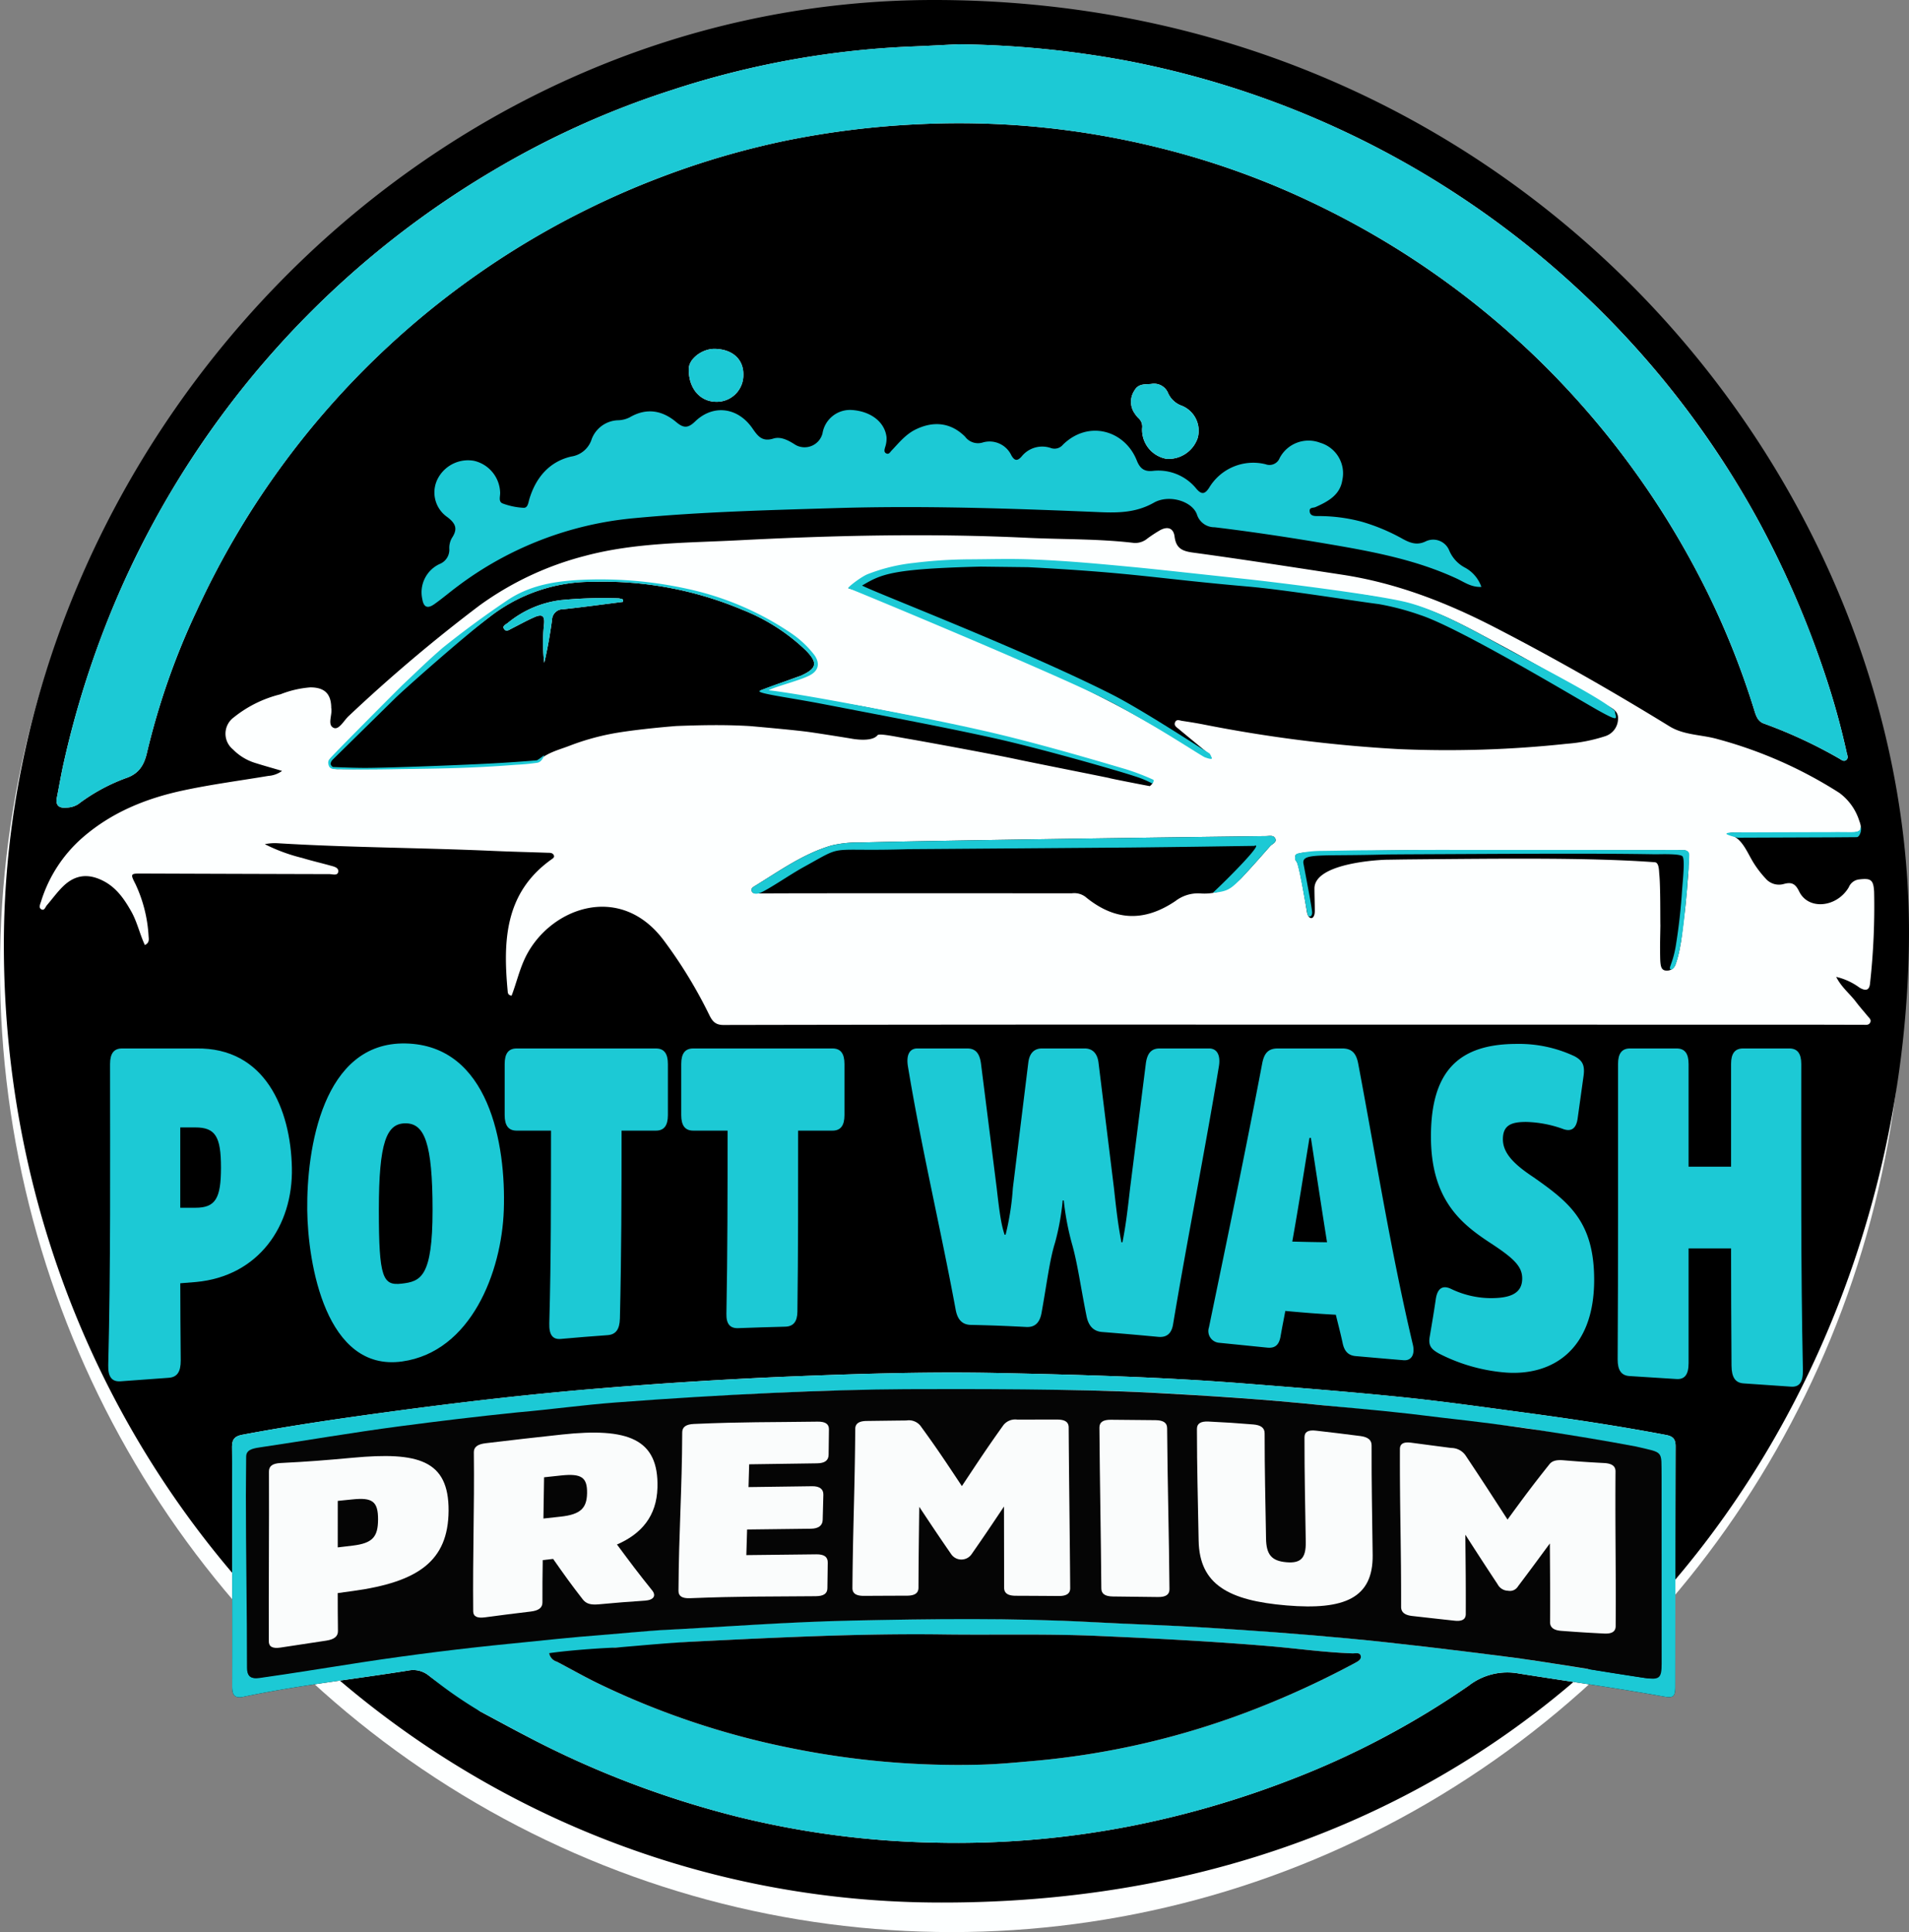 <svg id="Ebene_1" data-name="Ebene 1" xmlns="http://www.w3.org/2000/svg" width="117.795mm" height="119.214mm" viewBox="0 0 333.906 337.93">
  <rect x="0" y="0" width="333.906" height="337.93" fill="#808080" stroke="none"/>
  <g>
    <ellipse cx="166.487" cy="169.395" rx="166.487" ry="168.534" fill="#fdffff"/>
    <g>
      <path d="M266.739,427.51c-.221-87.319,72.788-165.723,162.768-165.675,103.236.055,171.927,84.714,170.441,165.675-1.527,83.243-60.971,167.82-170.441,167.084C340.672,593.996,266.975,521.063,266.739,427.51Zm320.497,5.184a11.177,11.177,0,0,1,4.083,1.883c1.061.627,1.741.516,1.844-.799a121.319,121.319,0,0,0,.709-15.958c-.116-2.159-.59-2.425-2.73-2.155a2.225,2.225,0,0,0-1.708,1.369c-2.111,3.553-7.066,4.016-8.664.736-.688-1.413-1.355-1.704-2.753-1.306a3.061,3.061,0,0,1-3.114-.964,18.045,18.045,0,0,1-1.982-2.54c-1.339-2.057-2.153-4.895-4.826-5.245a3.306,3.306,0,0,1,1.225-.29q10.248.008,20.495.023c1.698.002,2.054-.5,1.456-2.058a9.676,9.676,0,0,0-3.498-4.888,76.39,76.39,0,0,0-21.218-9.378c-2.809-.815-5.899-.67-8.464-2.246-9.989-6.14-20.161-11.948-30.585-17.324-8.461-4.363-17.231-7.765-26.687-9.202-8.701-1.323-17.396-2.689-26.116-3.871-1.897-.257-2.93-.772-3.188-2.786-.19-1.479-1.18-1.843-2.505-1.143a24.17,24.17,0,0,0-2.246,1.469,3.343,3.343,0,0,1-2.326.777c-6.2-.742-12.443-.6-18.665-.898-16.838-.807-33.676-.439-50.494.432-9.008.467-18.104.376-26.932,2.74a54.681,54.681,0,0,0-18.387,8.643A275.012,275.012,0,0,0,327.065,387.066c-.856.784-1.708,2.496-2.643,2.073-1.164-.527-.182-2.285-.417-3.483a1.129,1.129,0,0,1-.003-.179c-.072-2.375-1.245-3.407-3.647-3.418a17.911,17.911,0,0,0-5.229,1.211,20.979,20.979,0,0,0-8.14,4.014,3.539,3.539,0,0,0-.168,5.63,9.241,9.241,0,0,0,3.784,2.334c1.543.489,3.103.922,4.797,1.421a4.561,4.561,0,0,1-2.387.874c-5.017.841-10.065,1.496-15.043,2.572-6.467,1.398-12.439,3.841-17.486,8.24a24.379,24.379,0,0,0-7.237,11.156c-.146.454-.438,1.047-.009,1.332.584.387.748-.351,1.029-.678.936-1.088,1.779-2.268,2.8-3.269,2.12-2.079,4.416-2.336,7.049-.995,2.301,1.172,3.671,3.164,4.896,5.326,1.051,1.856,1.489,3.971,2.391,5.899.8-.377.702-.978.656-1.48a24.593,24.593,0,0,0-2.291-9.171c-.924-1.802-.896-1.861,1.031-1.854q16.449.061,32.897.103c.535.001,1.442.339,1.533-.432.089-.751-.82-.905-1.44-1.079-1.612-.452-3.247-.824-4.847-1.314a30.576,30.576,0,0,1-6.556-2.414,8.7,8.7,0,0,1,2.334-.16c12.444.759,24.914.773,37.365,1.327,3.232.144,6.466.223,9.7.333.417.014.901-.033,1.127.386.226.42-.169.618-.46.827-8.147,5.852-8.403,14.299-7.578,23.093.025.266.09.606.679.691.803-2.097,1.319-4.34,2.282-6.425,4.053-8.776,16.568-13.662,24.339-3.236a81.567,81.567,0,0,1,7.931,12.986c.512,1.048,1.016,1.806,2.501,1.803q46.367-.093,92.734-.058,48.723-.002,97.446.009c3.056 0,6.112.015,9.168.018.468 0,1.016.111,1.253-.445.2-.471-.21-.766-.467-1.081-.681-.836-1.405-1.638-2.052-2.499C589.635,435.652,588.18,434.554,587.236,432.694ZM433.671,269.581c-2.81.136-5.62.297-8.432.405a154.671,154.671,0,0,0-41.703,7.611,151.857,151.857,0,0,0-31.187,14.06A160.353,160.353,0,0,0,287.614,363.907a164.232,164.232,0,0,0-10.348,31.092c-.479,2.095-.831,4.218-1.25,6.327-.279,1.399.385,1.895,1.685,1.764a3.972,3.972,0,0,0,2.03-.596,32.171,32.171,0,0,1,8.32-4.551c2.276-.748,3.214-2.256,3.719-4.46a126.502,126.502,0,0,1,8.706-24.84,146.54,146.54,0,0,1,80.921-75.717,144.146,144.146,0,0,1,21.818-6.436,151.58,151.58,0,0,1,24.003-2.953,144.867,144.867,0,0,1,41.658,4.152,140.397,140.397,0,0,1,27.457,9.918,147.15,147.15,0,0,1,38.702,27.012A148.719,148.719,0,0,1,565.304,366.647a141.658,141.658,0,0,1,7.594,19.361c.307.97.581,1.988,1.704,2.38a83.258,83.258,0,0,1,13.161,6.119c.387.216.82.651,1.286.201.352-.34.123-.779.034-1.186a131.654,131.654,0,0,0-3.834-13.815,167.689,167.689,0,0,0-11.527-26.634,159.35,159.35,0,0,0-34.507-43.262,160.335,160.335,0,0,0-75.905-37.318A171.107,171.107,0,0,0,433.671,269.581ZM306.68,535.697c0,7.01.011,14.021-.01,21.031-.004,1.353.241,2.247,1.931,1.892,9.551-2.005,19.253-3.069,28.88-4.602a4.324,4.324,0,0,1,3.546.849c2.871,2.252,6.209,3.832,8.965,6.268,4.492,2.409,5.742,3.103,8.644,4.605A165.923,165.923,0,0,0,395.288,579.641a155.827,155.827,0,0,0,34.114,4.472,158.838,158.838,0,0,0,34.988-3,166.615,166.615,0,0,0,27.483-8.019,147.808,147.808,0,0,0,31.034-16.392,11.032,11.032,0,0,1,8.868-2.155c8.382,1.331,16.795,2.492,25.153,3.995,1.816.327,2.157.102,2.159-1.715.019-14.0.012-28.0.052-41.999.004-1.248-.392-1.77-1.668-2.012-8.347-1.581-16.744-2.841-25.162-3.965-6.875-.918-13.747-1.896-20.645-2.608-9.345-.965-18.713-1.698-28.082-2.436-14.28-1.124-28.579-1.524-42.883-1.822-11.556-.241-23.113.086-34.671.539q-17.769.696-35.477,2.184c-12.109,1.002-24.165,2.407-36.2,4.035-8.651,1.17-17.289,2.413-25.872,4.032-1.479.279-1.837.89-1.827,2.252C306.7,521.916,306.676,528.806,306.68,535.697ZM467.444,328.987c-1.077.107-2.246-.105-2.941,1.136a3.541,3.541,0,0,0,.042,4.038,4.586,4.586,0,0,0,.677.828,1.992,1.992,0,0,1,.616,1.756,5.16,5.16,0,0,0,4.305,5.347,5.394,5.394,0,0,0,5.399-3.617,4.709,4.709,0,0,0-2.847-5.704,4.085,4.085,0,0,1-2.321-2.192A2.655,2.655,0,0,0,467.444,328.987Zm-76.359-6.133c-2.172-.038-4.479,1.705-4.535,3.426-.11,3.342,1.855,5.769,4.713,5.825a4.649,4.649,0,0,0,4.821-4.662C396.158,324.704,394.202,322.908,391.085,322.854Z" transform="translate(-266.066 -261.835)"/>
      <path d="M433.671,269.581a171.107,171.107,0,0,1,29.639,2.912,160.265,160.265,0,0,1,110.412,80.58,167.689,167.689,0,0,1,11.527,26.634,131.654,131.654,0,0,1,3.834,13.815c.089.407.318.846-.034,1.186-.466.45-.899.016-1.286-.201a83.258,83.258,0,0,0-13.161-6.119c-1.123-.392-1.397-1.41-1.704-2.38A141.658,141.658,0,0,0,565.304,366.647a148.719,148.719,0,0,0-30.269-42.028,147.15,147.15,0,0,0-38.702-27.012,140.397,140.397,0,0,0-27.457-9.918,144.867,144.867,0,0,0-41.658-4.152,151.58,151.58,0,0,0-24.003,2.953,144.146,144.146,0,0,0-21.818,6.436,146.715,146.715,0,0,0-80.921,75.717,126.502,126.502,0,0,0-8.706,24.84c-.504,2.204-1.443,3.711-3.719,4.46a32.171,32.171,0,0,0-8.32,4.551,3.972,3.972,0,0,1-2.03.596c-1.3.131-1.963-.365-1.685-1.764.42-2.108.771-4.232,1.25-6.327A164.232,164.232,0,0,1,287.614,363.907a160.353,160.353,0,0,1,64.735-72.25,151.857,151.857,0,0,1,31.187-14.06,154.671,154.671,0,0,1,41.703-7.611C428.051,269.878,430.861,269.717,433.671,269.581Z" transform="translate(-266.066 -261.835)" fill="#1cc9d5"/>
      <path d="M306.678,535.697c-.002-6.891.023-13.781-.023-20.671-.009-1.361.348-1.973,1.827-2.252,8.583-1.619,17.221-2.862,25.872-4.032,12.035-1.628,24.091-3.033,36.2-4.035q17.72-1.466,35.477-2.184c11.557-.453,23.114-.78,34.671-.539,14.303.298,28.603.698,42.883,1.822,9.369.738,18.737,1.47,28.082,2.436,6.898.712,13.769,1.69,20.645,2.608,8.418,1.124,16.814,2.384,25.162,3.965,1.276.242,1.672.763,1.668,2.012-.04,14-.033,27.999-.052,41.999-.002,1.818-.343,2.042-2.159,1.715-8.358-1.503-16.771-2.664-25.153-3.995a11.032,11.032,0,0,0-8.868,2.155,147.808,147.808,0,0,1-31.034,16.392,166.615,166.615,0,0,1-27.483,8.019,158.838,158.838,0,0,1-34.988,3,155.827,155.827,0,0,1-34.114-4.472,165.923,165.923,0,0,1-36.652-13.901c-2.902-1.502-3.652-1.946-8.644-4.605a74.875,74.875,0,0,1-8.965-6.268,4.324,4.324,0,0,0-3.546-.849c-9.627,1.533-19.329,2.597-28.88,4.602-1.69.355-1.935-.539-1.931-1.892C306.691,549.718,306.68,542.707,306.678,535.697ZM423.963,505.025c-13.475-.302-32.0.855-50.571,2.267-5.782.44-11.545,1.389-17.326,1.838-6.867.533-13.755,1.537-20.572,2.434-8.182,1.077-16.344,2.466-24.51,3.675-1.317.195-1.612.633-1.615,1.789q-.006,2.966-.009,5.931-.005,15.098-.012,30.196c-.001,1.223.005,2.374,1.777,2.126,5.98-.837,11.937-1.835,17.906-2.744q13.133-2,26.343-3.293c5.501-.538,10.975-1.479,16.522-1.558.41-.006,7.904-.696,9.218-.763,11.175-.572,22.342-1.445,33.524-1.683,14.068-.299,28.15-.489,42.22.275,6.63.36,13.267.543,19.898.96,8.236.519,16.46,1.105,24.676,1.882,9.111.862,18.186,1.98,27.263,3.134,8.273,1.052,16.47,2.549,24.711,3.775,2.54.378,2.946.077,2.946-2.462q-.003-16.356-.009-32.712c.001-4.389-.006-4.048-4.175-5.044-5.589-1.335-11.315-2.049-16.96-3.066-5.79-1.043-11.571-1.189-17.334-2.018-6.879-.99-13.803-1.649-20.722-2.37-9.991-1.042-20.031-1.689-30.065-2.215C454.462,504.717,441.774,505.057,423.963,505.025Zm-61.849,45.957a1.923,1.923,0,0,0,1.355,1.494c2.322,1.213,4.597,2.508,6.953,3.669a140.488,140.488,0,0,0,34.235,11.49,147.189,147.189,0,0,0,32.486,2.86c3.227-.067,6.453-.375,9.672-.659a140.598,140.598,0,0,0,38.802-9.087,158.513,158.513,0,0,0,17.419-8.039c.519-.274,1.216-.628,1.025-1.295-.175-.61-.937-.381-1.443-.398-4.905-.163-9.766-.867-14.65-1.276-10.021-.84-20.059-1.352-30.095-1.786-8.912-.386-17.849-.132-26.774-.251-14.439-.193-28.849.522-43.261,1.231-4.706.231-9.366,1.029-14.091,1.078-1.165.012-2.409.863-3.472.64C367.469,550.061,364.956,551.918,362.115,550.982Z" transform="translate(-266.066 -261.835)" fill="#1cc9d5"/>
      <path d="M467.444,328.987a2.655,2.655,0,0,1,2.93,1.593,4.085,4.085,0,0,0,2.321,2.192,4.709,4.709,0,0,1,2.847,5.704,5.394,5.394,0,0,1-5.399,3.617,5.16,5.16,0,0,1-4.305-5.347,1.992,1.992,0,0,0-.616-1.756,4.586,4.586,0,0,1-.677-.828,3.541,3.541,0,0,1-.042-4.038C465.198,328.882,466.367,329.094,467.444,328.987Z" transform="translate(-266.066 -261.835)" fill="#1cc9d5"/>
      <path d="M391.085,322.854c3.117.054,5.073,1.85,4.999,4.589a4.649,4.649,0,0,1-4.821,4.662c-2.859-.056-4.823-2.483-4.713-5.825C386.606,324.559,388.913,322.816,391.085,322.854Z" transform="translate(-266.066 -261.835)" fill="#1cc9d5"/>
      <path d="M477.431,394.416c-5.539-3.321-11.062-6.667-16.799-9.644-8.921-4.628-18.017-8.877-27.321-12.675-5.586-2.28-9.808-4.109-15.409-6.352-.582-.233-2.584-.774-3.437-1.026a24.595,24.595,0,0,1,5.446-2.698c4.352-1.404,7.225-1.8,14.517-1.8,14.277,0,21.515.751,33.591,1.801,13.651,1.336,22.521,2.015,34.892,3.628a81.9,81.9,0,0,1,8.448,1.527c5.537,1.002,11.834,4.619,16.85,7.298,6.377,3.406,12.595,7.109,18.878,10.688.986.562,2.11,1.054,1.991,2.477a3.225,3.225,0,0,1-2.254,2.962,28.436,28.436,0,0,1-6.679,1.32,195.625,195.625,0,0,1-29.397.935,245.026,245.026,0,0,1-34.363-4.346c-1.176-.225-2.36-.413-3.545-.591-.439-.066-1.001-.363-1.248.265-.223.567.289.86.643,1.154,1.87,1.556,3.752,3.097,5.629,4.641C477.556,393.966,477.392,394.091,477.431,394.416Z" transform="translate(-266.066 -261.835)"/>
      <path d="M467.179,399.332c-.472-.076-7.091-1.36-7.079-1.412.006-.025-14.038-2.815-15.875-3.214-4.257-.926-17.129-3.278-19.228-3.632-2.198-.37-5.147-1.022-5.438-.651-.923,1.178-3.866.715-4.417.628-.177-.045-5.416-.88-7.331-1.153-2.486-.367-10.529-1.066-10.586-1.069-4.286-.261-8.573-.177-12.859-.012-2.83.222-8.243.751-11.486,1.386a42.75,42.75,0,0,0-7.172,2.06c-1.961.758-4.124,1.237-5.672,2.86-1.422.09-17.55.947-18.305.973-3.097.101-4.624.229-7.145.215-.849.034-1.722-.004-2.567.03-2.959-.013-4.163.042-6.265.012-.823-.012-1.515.143-1.872-.594-.302-.778.142-1.365.671-1.898,1.809-1.823,3.649-3.618,5.402-5.494,1.503-1.609,6.824-6.495,6.867-6.536,4.714-4.436,9.911-8.265,15.032-12.208a29.069,29.069,0,0,1,17.982-6.024,62.575,62.575,0,0,1,26.055,4.877,34.061,34.061,0,0,1,11.124,7.108c2.151,2.193,1.948,3.165-.852,4.43-.163.074-.34.116-.509.177-2.133.777-4.265,1.556-6.631,2.419a18.616,18.616,0,0,0,4.404.9c1.857.125,10.265,1.254,13.836,1.932,1.541.293,11.75,2.342,13.619,2.737,1.531.323,13.33,3.139,14.759,3.539,4.288,1.201,8.584,2.376,12.857,3.627,2.796.819,5.557,1.757,8.337,2.631C467.714,398.251,468.086,398.623,467.179,399.332ZM375.021,367.103l.027-.416a3.691,3.691,0,0,0-.778-.2,76.942,76.942,0,0,0-10.197.324,18.083,18.083,0,0,0-9.224,4.011c-.35.263-1.001.497-.583,1.069.361.493.859.103,1.28-.11,1.328-.675,2.633-1.401,3.995-2.001,1.393-.613,1.842-.223,1.677,1.31a29.438,29.438,0,0,0,.041,6.675c.589-2.491,1.014-4.991,1.362-7.502a1.91,1.91,0,0,1,1.965-1.87C368.07,368.019,371.543,367.54,375.021,367.103Z" transform="translate(-266.066 -261.835)"/>
      <path d="M487.468,408.073c.578 0,1.348-.223,1.644.395.34.71-.518.948-.881,1.36-1.541,1.75-3.078,3.505-4.673,5.205a9.052,9.052,0,0,1-7.552,3.065,6.478,6.478,0,0,0-4.326,1.319c-5.518,3.732-10.663,3.492-15.785-.742a3.259,3.259,0,0,0-2.346-.597q-23.178-.015-46.356-.004c-2.814.001-5.629.022-8.443.022-.463 0-1.045.115-1.225-.476-.118-.389.267-.634.572-.82,4.327-2.649,8.467-5.65,13.432-7.095a20.347,20.347,0,0,1,5.168-.512C428.009,408.86,474.893,408.226,487.468,408.073Z" transform="translate(-266.066 -261.835)"/>
      <path d="M508.559,412.204c-.986.016-12.521.525-12.58,4.996.001,1.261.057,2.704.058,3.961,0,1.718-1.204,1.628-1.4,0-.095-.569-1.311-8.063-1.773-8.596-.276-.319-.426-1.044-.066-1.265.805-.496,3.01-.398,4.305-.432,3.748-.101,5.187-.191,7.287-.223,2.9-.044,6.794-.093,6.969-.095,8.21-.095,8.699-.019,12.824-.032,10.525-.032,20.919.024,31.44.011,2.978-.011,3.149-.074,4.912-0,1.473.062.842,1.97.869,3.056.017.713-.487,6.406-.595,7.276-.335,2.607-.526,4.407-.738,5.815l-.062.279a20.704,20.704,0,0,1-.854,3.516,1.602,1.602,0,0,1-1.782,1.114c-.727-.122-.891-.7-.923-2.259-.047-2.301,0-3.15.038-5.622-.034-.837.029-6.807-.192-8.952-.061-.588-.021-2.051-.784-2.108-10.966-.811-25.536-.66-43.81-.488" transform="translate(-266.066 -261.835)"/>
      <path d="M362.115,550.982c4.202-.605,10.472-.958,11.637-.97,5.566-.468,9.385-.846,14.091-1.078,14.412-.709,28.822-1.424,43.261-1.231,8.925.119,17.863-.134,26.774.251,10.036.434,20.074.947,30.095,1.786,4.883.409,9.744,1.114,14.65,1.276.505.017,1.268-.212,1.443.398.191.667-.507,1.02-1.025,1.295a158.513,158.513,0,0,1-17.419,8.039,140.598,140.598,0,0,1-38.802,9.087c-3.219.285-6.445.593-9.672.659a147.189,147.189,0,0,1-32.486-2.86,140.488,140.488,0,0,1-34.235-11.49c-2.357-1.161-4.631-2.456-6.953-3.669A1.923,1.923,0,0,1,362.115,550.982Z" transform="translate(-266.066 -261.835)"/>
      <path d="M366.786,464.358q0-3.768-.001-7.537c-.001-1.259.553-1.812,1.879-1.752,1.851.084,3.71.042,5.564-.006,1.21-.032,1.797.515,1.798,1.693q.007,7.359-.011,14.718a1.455,1.455,0,0,1-1.628,1.669c-2.032.035-4.064.145-6.093.264-1.409.083-1.542-.847-1.548-1.87-.015-2.393-.005-4.786-.005-7.18Z" transform="translate(-266.066 -261.835)"/>
      <path d="M495.262,466.887a13.245,13.245,0,0,1,1.258,4.036c.764,3.442,1.404,6.912,2.092,10.372.412,2.074.056,2.495-2.023,2.394-1.136-.055-2.276-.068-3.404-.193-.834-.093-1.515-.431-1.291-1.514q1.506-7.283,2.997-14.57C494.911,467.306,495.022,467.219,495.262,466.887Z" transform="translate(-266.066 -261.835)"/>
      <path d="M323.979,487.029c-3.236.211-3.633.625-2.966-2.999.712-3.871,1.404-7.746,2.128-11.615.124-.663.08-1.674.971-1.656.771.016.687,1.012.792,1.603.704,3.934,1.36,7.877,2.017,11.82.426,2.558.27,2.737-2.354,2.846C324.269,487.04,323.97,487.029,323.979,487.029Z" transform="translate(-266.066 -261.835)"/>
      <path d="M375.021,367.103c-3.478.437-6.951.916-10.436,1.289a1.91,1.91,0,0,0-1.965,1.87c-.348,2.511-.773,5.011-1.362,7.502a29.438,29.438,0,0,1-.041-6.675c.165-1.534-.284-1.924-1.677-1.31-1.361.6-2.667,1.326-3.995,2.001-.42.214-.919.603-1.28.11-.418-.571.234-.806.583-1.069a18.083,18.083,0,0,1,9.224-4.011,76.942,76.942,0,0,1,10.197-.324,3.691,3.691,0,0,1,.778.2Z" transform="translate(-266.066 -261.835)" fill="#1cc9d5"/>
    </g>
    <g>
      <path d="M287.159,503.432c-1.493.103-2.216-.73-2.163-2.828.44-17.555.32-35.113.32-52.673,0-1.836.675-2.715,2.087-2.715H300.358c12.105-.211,16.536,10.622,16.762,20.836.227,10.261-5.892,19.006-16.757,20.01-1.106.096-1.659.14-2.764.223-0,4.924.041,8.049.077,13.476.013,2.039-.639,2.946-2.086,3.056C292.268,503.072,290.586,503.195,287.159,503.432Zm13.077-30.355c3.499,0,4.482-1.596,4.482-7.024,0-5.429-.983-7.025-4.482-7.025h-2.64v14.05Z" transform="translate(-266.066 -261.835)" fill="#1cc9d5"/>
      <path d="M354.188,473.477c-.378,10.872-5.741,24.786-17.766,26.482-13.38,1.887-16.507-17.115-16.617-26.482-.125-10.662,2.689-29.428,17.191-29.138C351.576,444.63,354.589,461.927,354.188,473.477Zm-12.463,0c-.003-11.735-1.412-15.168-4.728-15.168-3.315,0-4.668,3.239-4.666,15.168s.692,13.256,4.007,12.869C339.652,485.959,341.728,485.211,341.725,473.477Z" transform="translate(-266.066 -261.835)" fill="#1cc9d5"/>
      <path d="M354.339,447.931c0-1.836.675-2.715,2.088-2.715H380.801c1.412,0,2.087.879,2.087,2.715v8.94c0,1.836-.675,2.715-2.087,2.715h-6.017c0,11.021-.023,21.866-.29,32.883-.055,1.909-.738,2.788-2.154,2.891-3.274.238-4.909.369-8.171.66-1.41.125-2.082-.675-2.025-2.722.32-11.252.284-22.455.299-33.711h-6.017c-1.412,0-2.088-.879-2.088-2.715Z" transform="translate(-266.066 -261.835)" fill="#1cc9d5"/>
      <path d="M385.222,447.931c0-1.836.675-2.715,2.088-2.715h24.375c1.412,0,2.087.879,2.087,2.715v8.94c0,1.836-.675,2.715-2.087,2.715h-6.018c0,10.583.014,21.12-.126,31.701-.028,1.713-.709,2.553-2.132,2.59-3.291.087-4.937.138-8.227.258-1.423.052-2.099-.737-2.059-2.507.203-10.711.203-21.328.203-32.043H387.31c-1.412,0-2.088-.879-2.088-2.715Z" transform="translate(-266.066 -261.835)" fill="#1cc9d5"/>
      <path d="M455.814,445.216c1.412,0,2.21.958,2.394,2.475,1.081,8.781,1.621,13.172,2.702,21.953.516,4.758.776,6.665,1.304,9.465l.184.014c.528-2.729.796-4.721,1.336-9.479,1.105-8.749,1.658-13.124,2.763-21.874.245-1.676.921-2.555,2.394-2.555h8.657c1.412,0,2.026,1.198,1.719,3.114-2.496,15.103-5.507,30.104-8.027,45.193-.255,1.464-1.031,2.279-2.581,2.135-3.919-.364-5.885-.538-9.818-.85-1.555-.123-2.382-1.103-2.72-2.729-1.057-5.253-1.582-9.295-2.556-12.691a47.373,47.373,0,0,1-1.435-7.588h-.184a43.689,43.689,0,0,1-1.326,7.334c-.964,3.049-1.425,7.067-2.379,12.347-.299,1.633-1.099,2.528-2.653,2.449-3.902-.2-5.85-.277-9.73-.364-1.544-.035-2.346-.999-2.645-2.726-2.645-14.268-5.965-28.113-8.344-42.511-.307-1.916.245-3.114,1.658-3.114h8.718c1.474,0,2.149.879,2.394,2.555l2.763,21.874c.54,4.758.815,6.407,1.372,8.143l.184.008a46.387,46.387,0,0,0,1.268-8.151c1.081-8.781,1.621-13.172,2.702-21.953.184-1.517.921-2.475,2.395-2.475Z" transform="translate(-266.066 -261.835)" fill="#1cc9d5"/>
      <path d="M500.882,445.216c1.781,0,2.456,1.038,2.762,2.715,3.093,16.37,5.719,32.937,9.563,49.154.365,1.644-.252,2.775-1.658,2.658-3.376-.28-5.1-.434-8.369-.721-1.421-.125-2.027-1.022-2.286-2.361-.463-2.096-.698-2.889-1.174-4.87-3.526-.202-5.294-.343-8.838-.668-.344,1.871-.515,2.618-.853,4.574-.256,1.248-.835,1.993-2.296,1.846-3.336-.336-5.015-.508-8.385-.845a2.053,2.053,0,0,1-1.822-2.699c3.173-15.352,6.366-30.662,9.295-46.066.307-1.677.92-2.715,2.701-2.715Zm-2.701,33.896c-1.131-7.102-1.695-10.936-2.824-18.249H495.11c-1.203,7.312-1.807,11.386-3.007,18.128C494.534,479.054,495.749,479.08,498.18,479.112Z" transform="translate(-266.066 -261.835)" fill="#1cc9d5"/>
      <path d="M529.518,501.904a30.846,30.846,0,0,1-11.723-3.311c-1.343-.749-1.954-1.359-1.646-3.004.419-2.504.624-3.627,1.058-6.557.256-1.697,1.07-2.549,2.708-1.745a16.209,16.209,0,0,0,6.867,1.598c3.13.002,5.536-.64,5.536-3.434,0-2.075-1.392-3.48-5.464-6.146-5.085-3.329-10.5-7.504-10.5-18.681,0-11.575,4.973-16.205,15.043-16.205a22.793,22.793,0,0,1,10.069,2.156c1.283.696,1.841,1.436,1.596,3.352l-1.044,7.504c-.246,1.836-1.153,2.415-2.641,1.836a20.256,20.256,0,0,0-6.385-1.198c-2.578,0-4.052.559-4.052,3.034,0,2.555,2.21,4.55,5.342,6.625,6.263,4.392,10.621,7.824,10.621,17.962C544.904,497.984,537.532,502.467,529.518,501.904Z" transform="translate(-266.066 -261.835)" fill="#1cc9d5"/>
      <path d="M568.85,480.182h-7.429c0,7.536.002,11.696 0,20.066-0,2.039-.699,2.877-2.125,2.786-3.295-.21-4.938-.313-8.219-.521-1.418-.09-2.077-1.018-2.065-2.945.098-17.212.067-34.425.067-51.638,0-1.836.675-2.715,2.087-2.715H559.333c1.413,0,2.088.879,2.088,2.715v17.961h7.429v-17.961c0-1.836.675-2.715,2.087-2.715h8.105c1.412,0,2.087.879,2.087,2.715,0,17.828-.089,35.652.285,53.477.047,2.231-.646,3.063-2.092,2.96-3.32-.235-4.974-.348-8.272-.569-1.436-.096-2.109-1.022-2.122-3.131C568.876,492.013,568.85,487.718,568.85,480.182Z" transform="translate(-266.066 -261.835)" fill="#1cc9d5"/>
    </g>
    <path d="M424.536,504.81c-13.478.062-32.237.915-50.809,2.328-5.782.44-10.693,1.157-17.314,1.746-7.078.724-13.676,1.524-20.494,2.422-8.182,1.077-16.321,2.485-24.486,3.694-1.317.195-2.309.467-2.312,1.624-.004,1.977-.048,4.753-.049,6.73-.003,10.065.201,20.101.192,30.166-.001,1.223.444,2.05,2.216,1.802,5.98-.837,11.937-1.835,17.906-2.744q13.133-2,26.343-3.293c5.501-.538,9.381-1.016,16.522-1.558.409-.031,7.904-.696,9.218-.763,11.175-.572,22.342-1.445,33.524-1.683,14.068-.299,28.15-.489,42.22.275,6.63.36,13.267.543,19.898.96,8.236.519,16.46,1.105,24.676,1.882,9.111.862,18.186,1.98,27.263,3.134,8.273,1.052,16.47,2.549,24.711,3.775,2.54.378,2.946.077,2.946-2.462q-.003-16.356-.009-32.712c-.068-4.702.481-4.129-4.483-5.299-5.847-1.098-10.382-1.838-16.652-2.811-7.333-1.055-10.459-1.461-17.302-2.232-7.977-1.019-12.512-1.401-20.754-2.156-9.991-1.042-20.031-1.689-30.065-2.215C454.817,504.757,434.918,504.763,424.536,504.81Z" transform="translate(-266.066 -261.835)" fill="#050505"/>
    <g>
      <path d="M315.146,550c-1.39.209-2.059-.131-2.065-1.098-.03-9.897.064-19.793.026-29.689-.007-.959.64-1.416,2.009-1.487,5.025-.259,7.57-.46,12.692-.929,11.287-1.034,16.776.335,16.72,9.272-.055,8.846-5.391,12.466-16.666,14.029-1.091.151-1.636.226-2.726.376.004,2.776.009,4.132.04,6.633.012.94-.648,1.468-2.041,1.681C319.936,549.276,318.338,549.52,315.146,550Zm12.603-17.83c3.458-.419,4.439-1.492,4.443-4.599s-.98-3.847-4.44-3.488c-1.044.108-1.566.161-2.607.264.008,3.157.003,4.828-.003,8.134C326.184,532.358,326.705,532.296,327.748,532.17Z" transform="translate(-266.066 -261.835)" fill="#fafcfc"/>
      <path d="M364.376,512.739c11.489-1.229,16.924.714,16.686,9.29-.137,4.952-2.76,8.074-7.082,9.945,2.451,3.301,3.669,4.942,6.164,8.039.713.895.297,1.675-1.26,1.78-3.21.216-4.819.346-8.043.641-1.504.137-2.23-.102-2.834-.846-2.101-2.703-3.13-4.149-5.192-7.092-.728.082-1.092.123-1.821.208-.044,3.076-.061,4.591-.05,7.406.003.925-.656,1.424-2.046,1.59-3.192.381-4.791.586-7.99,1.012-1.394.186-2.068-.144-2.076-1.065-.095-10.262.222-17.633.114-27.81-.01-.915.66-1.412,2.076-1.578C356.365,513.63,359.043,513.309,364.376,512.739Zm-.272,14.366c3.535-.379,4.592-1.51,4.645-4.078.058-2.789-.969-3.502-4.519-3.129-1.2.126-1.8.191-3.001.322-.031,2.82-.059,4.289-.112,7.213C362.312,527.299,362.91,527.233,364.104,527.105Z" transform="translate(-266.066 -261.835)" fill="#fafcfc"/>
      <path d="M396.743,529.35c-.059,1.808-.087,2.709-.134,4.481,4.911-.063,7.362-.091,12.259-.138,1.36-.013,2.0.464,1.981,1.454-.034,1.827-.048,2.727-.062,4.47-.008.945-.661,1.389-2.024,1.401-8.794.075-13.163 0-22.0.35-1.37.054-2.028-.348-2.023-1.288.059-10.471.615-17.314.654-27.724.004-.936.664-1.406,2.045-1.465,8.789-.378,13.082-.283,21.64-.405,1.345-.019,1.986.408,1.979,1.349-.012,1.734-.025,2.629-.058,4.449-.018.987-.671,1.476-2.018,1.494-4.732.064-7.104.099-11.877.169-.04,1.577-.064,2.378-.115,3.987,4.47-.064,6.694-.095,11.134-.152,1.291-.016,1.982.505,1.956,1.484-.046,1.762-.071,2.649-.118,4.413-.026.981-.747,1.521-2.045,1.535C403.456,529.262,401.223,529.29,396.743,529.35Z" transform="translate(-266.066 -261.835)" fill="#fafcfc"/>
      <path d="M432.426,533.647c-2.249-3.253-3.362-4.937-5.571-8.259-.071,5.813-.116,8.809-.137,14.149-.004.947-.656,1.387-2.019,1.391-3.01.008-4.515.015-7.526.031-1.363.008-2.014-.427-2.007-1.373.08-10.53.424-17.344.492-27.815.006-.941.647-1.386,1.984-1.403,2.791-.036,4.183-.054,6.967-.085a2.605,2.605,0,0,1,2.433.903c2.911,3.99,4.347,6.176,7.268,10.575,2.939-4.428,4.385-6.645,7.279-10.687a2.643,2.643,0,0,1,2.436-.941c2.787-.009,4.182-.012,6.979-.01,1.34.001,1.983.439,1.987,1.385.058,9.367.2,18.733.263,28.099.005.951-.646,1.385-2.009,1.376-3.01-.021-4.516-.029-7.526-.042-1.363-.006-2.016-.448-2.017-1.397-.01-5.352-.016-8.367-.027-14.21-2.244,3.355-3.376,5.05-5.65,8.31a2.167,2.167,0,0,1-3.599.003Z" transform="translate(-266.066 -261.835)" fill="#fafcfc"/>
      <path d="M458.367,511.527c-.004-.946.64-1.38,1.99-1.371,3.123.02,4.69.035,7.839.073,1.361.017,2.013.462,2.014,1.407.062,9.389.336,18.773.409,28.162.003.95-.651,1.38-2.014,1.362-3.153-.042-4.729-.061-7.882-.094-1.363-.014-2.016-.46-2.021-1.411C458.627,530.278,458.435,520.903,458.367,511.527Z" transform="translate(-266.066 -261.835)" fill="#fafcfc"/>
      <path d="M475.722,531.285c-.138-7.904-.289-12.264-.298-19.519-.001-.946.653-1.362,2.012-1.297,3.143.149,4.709.255,7.835.508,1.351.109,1.994.607,1.994,1.553.002,6.878.124,10.921.246,18.402.045,2.775.935,3.918,3.56,4.144,2.566.222,3.428-.769,3.387-3.53-.112-7.446-.225-11.458-.221-18.326.001-.945.647-1.315,1.992-1.161,3.11.355,4.663.548,7.767.943,1.342.171,1.98.693,1.978,1.634-.017,7.219.096,11.432.187,19.185.088,7.515-4.913,9.66-15.051,8.811C480.915,541.778,475.856,538.946,475.722,531.285Z" transform="translate(-266.066 -261.835)" fill="#fafcfc"/>
      <path d="M528.024,538.943c-2.251-3.405-3.386-5.165-5.654-8.682.055,5.67.096,8.577.076,13.874-.004.94-.647,1.31-1.981,1.165-2.947-.322-4.419-.488-7.363-.818-1.333-.149-1.967-.66-1.965-1.604.022-10.509-.243-17.136-.211-27.593.003-.94.648-1.292,1.99-1.114,2.8.371,4.2.558,7.002.92a3.049,3.049,0,0,1,2.446,1.238c2.92,4.368,4.409,6.692,7.386,11.284,2.893-3.963,4.348-5.933,7.318-9.657.475-.604,1.184-.817,2.48-.711,2.827.232,4.244.331,7.087.481,1.362.072,2.01.535,2.003,1.47-.075,10.407.094,16.624.026,27.069-.006.938-.662,1.353-2.02,1.284-3-.151-4.493-.248-7.472-.47-1.349-.1-1.988-.593-1.982-1.529.03-5.28-0-8.148-.037-13.758-2.232,3.027-3.342,4.55-5.572,7.505a1.646,1.646,0,0,1-1.747.765A2.104,2.104,0,0,1,528.024,538.943Z" transform="translate(-266.066 -261.835)" fill="#fafcfc"/>
    </g>
    <path d="M525.173,364.482c-1.755.1-3.019-.853-4.329-1.46-7.088-3.283-14.646-4.705-22.266-6.004-6.668-1.137-13.349-2.154-20.064-2.964a3.187,3.187,0,0,1-3.087-2.229c-.829-2.341-4.9-3.564-7.532-2.071-3.046,1.728-6.109,1.801-9.474,1.659-15.384-.647-30.78-1.174-46.18-.708-11.791.356-23.593.652-35.344,1.77a60.465,60.465,0,0,0-30.897,11.986c-1.342,1-2.615,2.096-3.984,3.056-1.198.841-1.863.507-2.088-.916a5.451,5.451,0,0,1,3.043-6.123,2.686,2.686,0,0,0,1.683-2.673,3.465,3.465,0,0,1,.469-1.897c1.027-1.553.679-2.488-.803-3.622a5.242,5.242,0,0,1-1.501-7.056,5.969,5.969,0,0,1,6.138-2.801,5.89,5.89,0,0,1,4.588,5.524c.044.68-.367,1.642.463,1.948a12.367,12.367,0,0,0,3.636.753c.745.036.82-.885,1.008-1.515,1.124-3.773,3.513-6.569,7.313-7.451a4.416,4.416,0,0,0,3.604-3.079,5.099,5.099,0,0,1,4.581-3.269,4.731,4.731,0,0,0,2.073-.52c2.912-1.693,5.652-1.24,8.126.842,1.237,1.041,2.029,1.123,3.291-.1,3.158-3.059,7.467-2.509,10.025,1.178.937,1.351,1.692,2.419,3.681,1.8,1.333-.415,2.707.363,3.872,1.114a3.235,3.235,0,0,0,4.716-2.025,4.873,4.873,0,0,1,5.102-4.086c3.361.209,5.81,2.129,6.096,4.773a4.703,4.703,0,0,1-.254,1.763c-.104.382-.265.881.266,1.086.418.162.616-.258.854-.507,1.315-1.38,2.489-2.88,4.296-3.744,3.139-1.5,6.129-1.15,8.579,1.298a2.797,2.797,0,0,0,3.097,1.011,4.217,4.217,0,0,1,5,2.262c.532.931,1.018,1.042,1.761.226a4.619,4.619,0,0,1,5.182-1.5,1.902,1.902,0,0,0,2.079-.605c4.479-4.382,10.822-2.472,12.903,2.75.523,1.313,1.214,2.014,2.805,1.84a8.555,8.555,0,0,1,7.649,3.151c.926,1.064,1.486.88,2.187-.168a8.991,8.991,0,0,1,9.907-4.144,1.908,1.908,0,0,0,2.453-1.094,5.697,5.697,0,0,1,7.077-2.669,5.573,5.573,0,0,1,3.874,6.568c-.41,2.595-2.528,3.729-4.688,4.688-.406.18-1.068.011-1.02.712.055.807.739.859,1.342.86a29.085,29.085,0,0,1,7.794.992,34.103,34.103,0,0,1,7.183,3.023c1.279.693,2.493,1.147,4.007.395a3.017,3.017,0,0,1,4.07,1.563,6.02,6.02,0,0,0,2.845,3.08A6.116,6.116,0,0,1,525.173,364.482Z" transform="translate(-266.066 -261.835)" fill="#1cc9d5"/>
    <path d="M323.489,395.371a.956.956,0,0,1,.27-.827c.131-.298,11.726-11.949,12.776-12.967,3.341-3.134,3.994-3.85,6.931-6.41q5.493-4.414,11.372-8.362c3.677-2.465,7.762-3.218,11.967-3.502a70.823,70.823,0,0,1,19.586,1.545,51.799,51.799,0,0,1,18.214,7.846,17.535,17.535,0,0,1,3.715,3.467c.966,1.16,1.287,2.654-.395,3.666-1.604.966-6.277,2.076-7.422,2.745,1.909.167,8.592,1.265,16.157,2.721,4.194.807,15.857,2.958,24.773,5.131,9.652,2.352,20.739,5.728,21.455,5.919a41.877,41.877,0,0,1,4.892,1.862c.221.131-.085.721-.215.644a17.08,17.08,0,0,0-3.007-1.241c-2.84-.955-16.396-4.845-24.796-6.706-9.007-1.996-20.849-4.202-29.331-5.847-6.645-1.289-12.529-1.981-11.407-2.442,2.376-.977,3.594-1.315,5.727-2.092.169-.061,1.25-.43,1.413-.504,2.799-1.264,3.003-2.236.852-4.43a34.061,34.061,0,0,0-11.124-7.108,62.575,62.575,0,0,0-26.055-4.877,29.069,29.069,0,0,0-17.982,6.024c-5.121,3.942-14.349,12.127-16.497,14.164l-11.082,10.895a1.739,1.739,0,0,0-.286.382,2.701,2.701,0,0,0-.095.322c-.02.178.229.595.469.605,1.978.077,3.916.153,5.68.15,3.043-.004,13.282-.345,20.906-.723,4.163-.206,7.979-.506,9.037-.605a7.558,7.558,0,0,0,1.257-.923s-.269,1.112-1.114,1.336a36.964,36.964,0,0,1-3.771.366c-8.906.712-16.03.679-21.209.78-6.263.121-9.866.008-10.72-.032a1.019,1.019,0,0,1-.752-.382A1.682,1.682,0,0,1,323.489,395.371Z" transform="translate(-266.066 -261.835)" fill="#1cc9d5"/>
    <path d="M487.468,408.073c.578 0,1.348-.223,1.644.395.34.71-.518.948-.881,1.36-1.541,1.75-3.374,3.827-4.97,5.527-2.036,2.169-2.641,2.389-5.06,2.641,2.768-2.577,9.101-8.973,7.255-8.212-6.873.095-12.219.191-21.67.286-.984.01-37.847.287-38.662.286-14.988.477-10.883-1.05-18.52,3.15-2.466,1.356-6.682,4.296-7.855,4.589-.45.112-1.045.115-1.225-.476-.118-.389.267-.634.572-.82,4.327-2.649,8.467-5.65,13.432-7.095a20.347,20.347,0,0,1,5.168-.512C428.009,408.86,474.893,408.226,487.468,408.073Z" transform="translate(-266.066 -261.835)" fill="#1cc9d5"/>
    <path d="M508.78,411.282c-12.09.35-15.177-.351-14.7,1.718.414,2.164,1.495,7.844,1.496,8.433,0,.804-.632.985-.827.223-.094-.266-1.512-8.946-1.973-9.196-.276-.149-.286-1.146.127-1.305a19.746,19.746,0,0,1,4.458-.498c3.737-.047,5.17-.089,7.264-.104,2.891-.021,6.772-.044,6.947-.045,8.184-.045,8.672-.009,12.783-.015,10.492-.015,20.854.011,31.341.005,2.969-.005,3.234-.005,4.896-0,1.266.147.89,1.007.916,1.516a31.349,31.349,0,0,1-.223,3.341c-.127,1.655-.095,1.941-.223,2.928,0,0-.064.764-.223,2.196-.223,2.832-1.15,10.915-2.418,10.915-.725-.057.159-.732.732-3.946a101.144,101.144,0,0,0,1.146-10.183c.318-3.564.36-5.061.095-5.6-.284-.579-4.107-.401-4.869-.414-11.328-.191-25.398-.072-43.615.009" transform="translate(-266.066 -261.835)" fill="#1cc9d5"/>
    <path d="M569.48,407.427c10.492-.015,6.354-.042,16.841-.048,3.013-.071,4.69.215,5.06-.394.081-.134.16-.62.179-.549.167.609-.204,1.802-.712,1.822-.827.032-2.626.015-20.843.095C570.005,408.353,565.996,407.462,569.48,407.427Z" transform="translate(-266.066 -261.835)" fill="#1cc9d5"/>
    <path d="M437.599,360.94c-15.719.382-17.374,1.336-20.747,3.309,2.061,1.15,27.934,11.076,43.658,19.029,5.537,2.8,16.21,9.84,17.183,10.374,0,.415,1.209,1.4-.891.636-.438-.159-5.728-3.628-10.501-6.364-4.226-2.423-4.922-2.819-7.446-4.073-9.596-4.767-44.267-19.158-44.391-19.132-.423.091,1.814-1.743,3.246-2.411a31.037,31.037,0,0,1,8.114-2.005,83.197,83.197,0,0,1,9.419-.636c4.259-.021,7.38-.132,10.946,0,6.873.255,13.174.891,17.947,1.336,4.052.378,13.174,1.4,19.793,2.1,4.35.46,22.637,2.684,28.193,4.073,4.582,1.146,10.426,4.203,15.338,6.937,6.305,3.51,19.156,9.992,21.065,12.092.095,1.146,1.177,2.164-2.928-.127-3.348-1.869-24.184-14.415-31.121-16.674a45.913,45.913,0,0,0-7.255-1.909c-4.07-.509-16.165-2.482-22.72-3.055-16.629-1.453-19.793-2.418-38.631-3.4" transform="translate(-266.066 -261.835)" fill="#1cc9d5"/>
  </g>
</svg>
